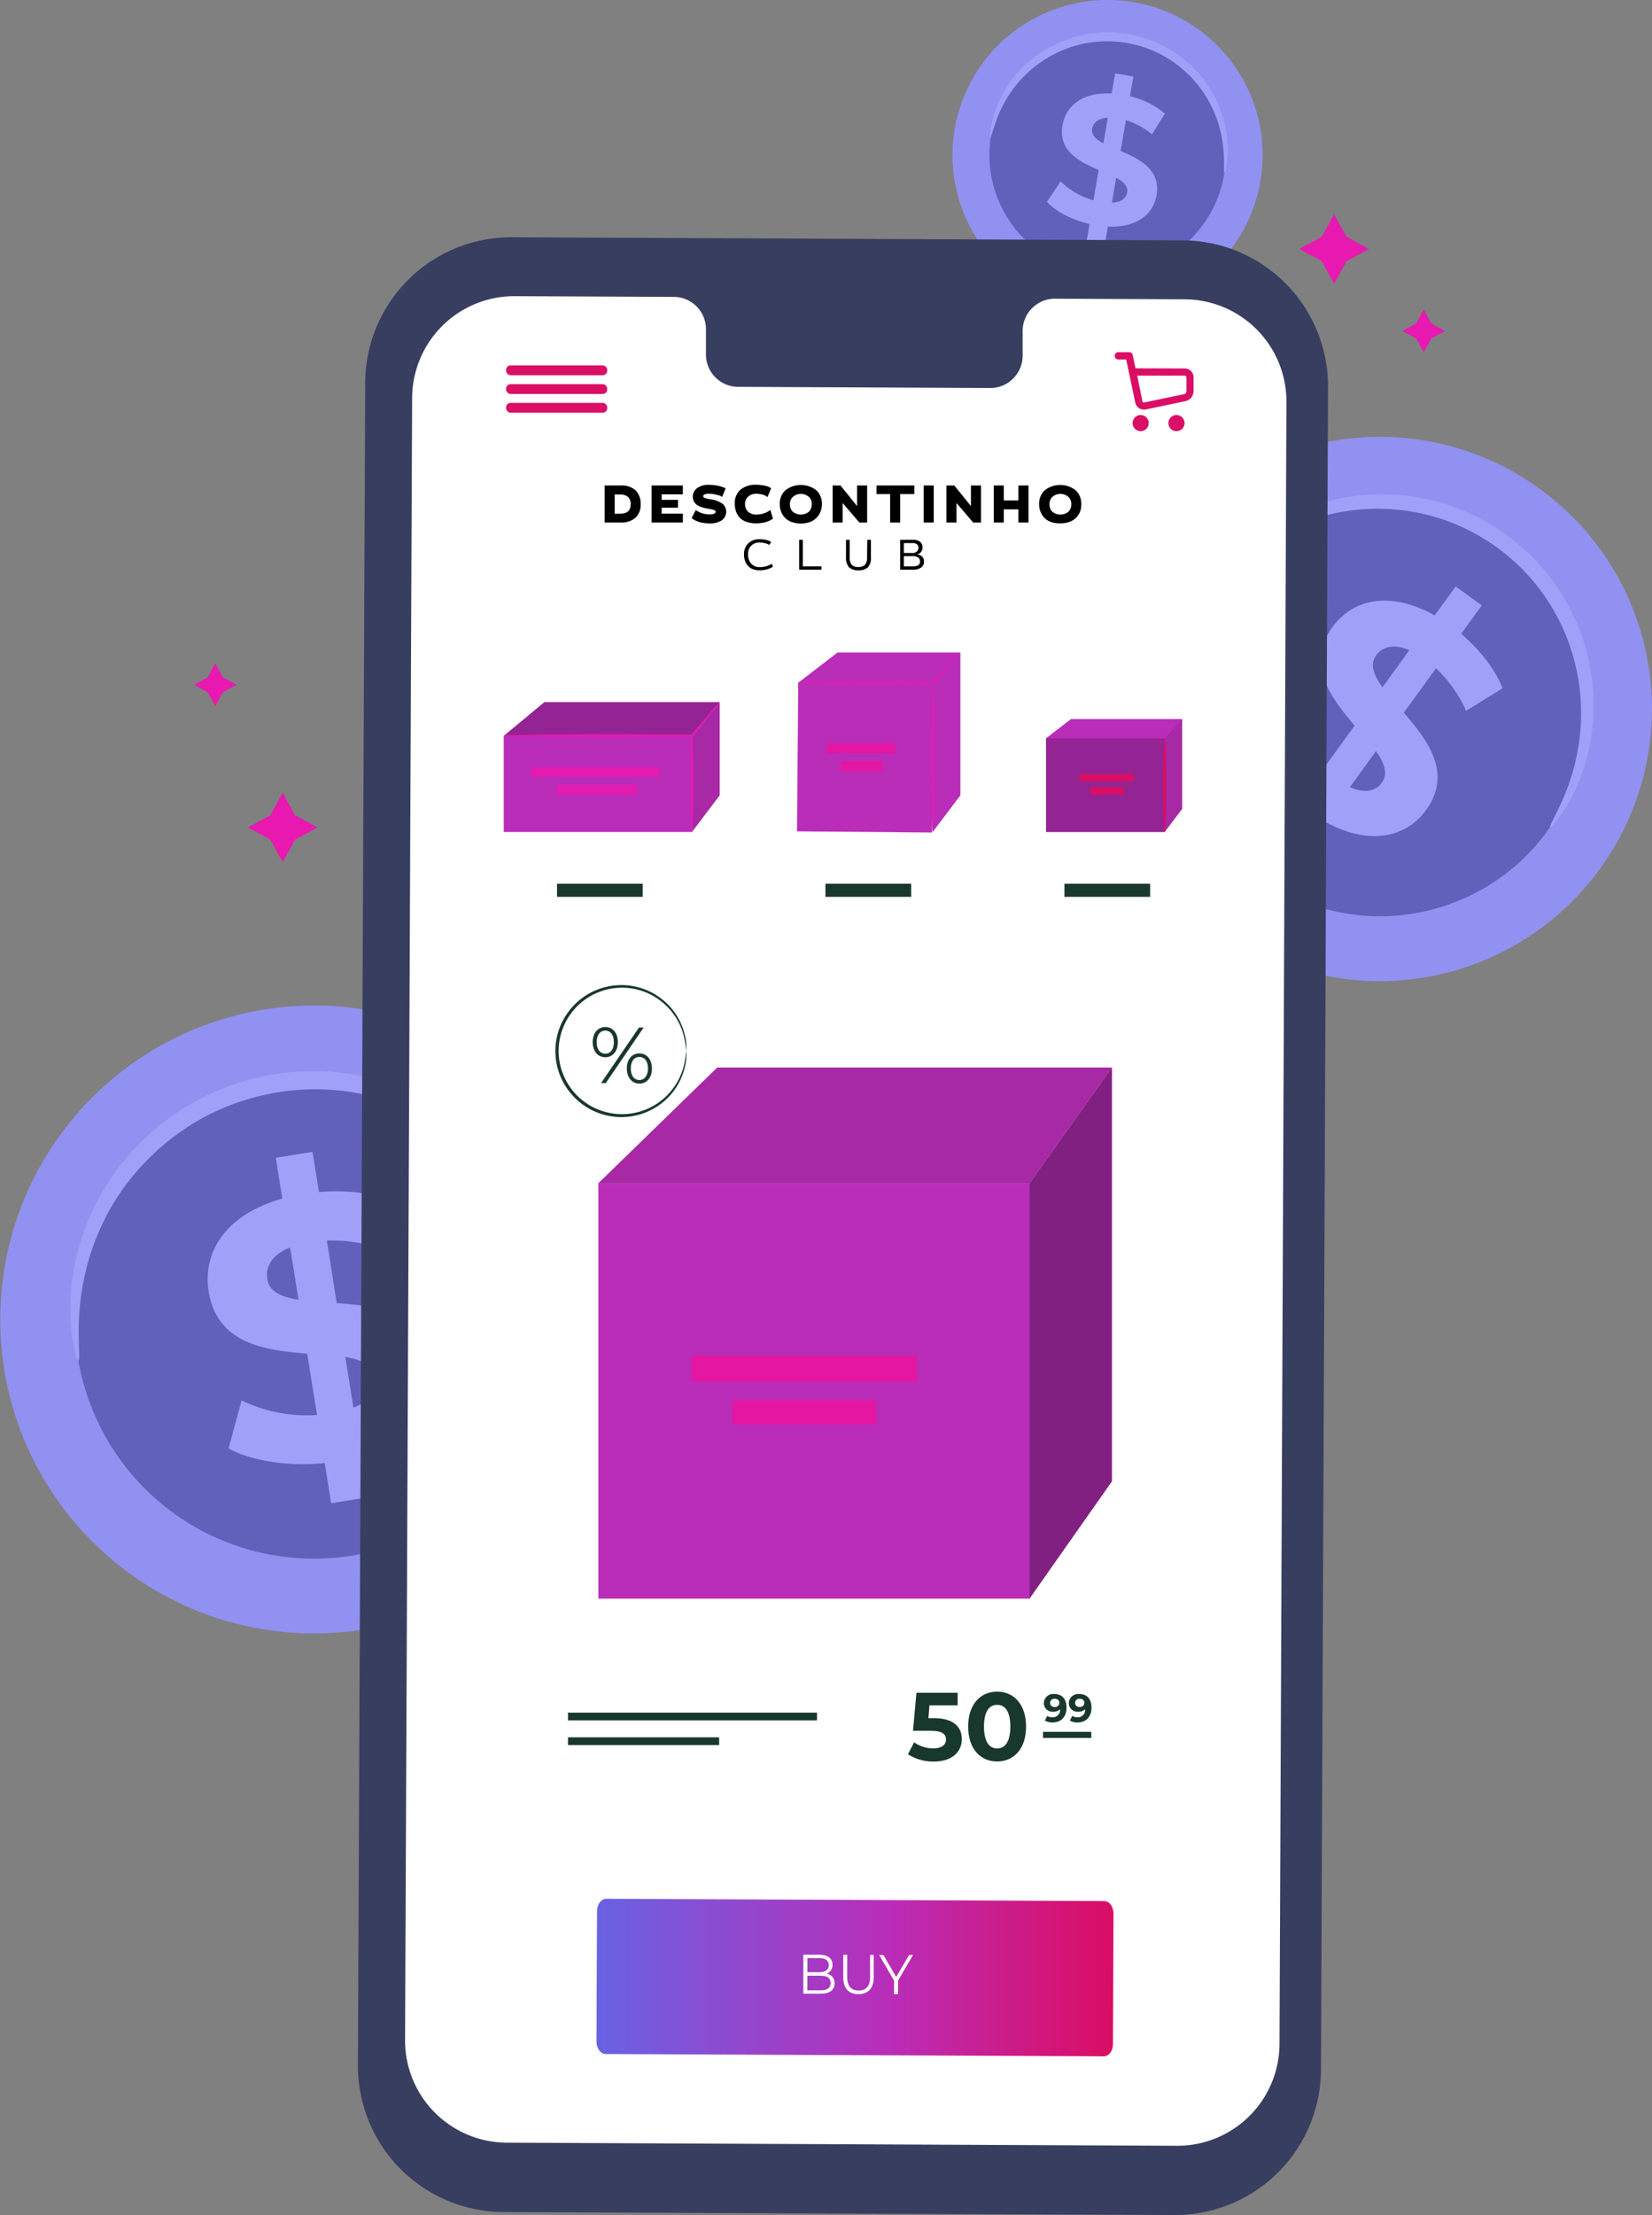 <svg xmlns="http://www.w3.org/2000/svg" xmlns:xlink="http://www.w3.org/1999/xlink" viewBox="0 0 452.71 606.82"><rect x="0" y="0" width="452.71" height="606.82" fill="#808080" stroke="none"/><defs><linearGradient id="e516acd4-ec52-4dcf-9709-be8cd3e8fef6" x1="163.5" y1="541.76" x2="305.18" y2="541.76" gradientUnits="userSpaceOnUse"><stop offset="0" stop-color="#6962e3"/><stop offset="0.19" stop-color="#8550d4"/><stop offset="0.57" stop-color="#b92db8"/><stop offset="0.57" stop-color="#b92db7"/><stop offset="0.86" stop-color="#d1177c"/><stop offset="1" stop-color="#da0e65"/></linearGradient></defs><title>Ativo 2</title><g id="b52630ce-7dde-4965-9b0c-e8c85c66fe8e" data-name="Camada 2"><g id="bbd02a7f-a0ec-429e-a917-3aed952f08c8" data-name="Layer 1"><path d="M437.93,238.73a74.56,74.56,0,1,1-15.18-104.22A74.48,74.48,0,0,1,437.93,238.73Z" fill="#9191f2"/><path d="M423.72,228.11a56.82,56.82,0,1,1-11.57-79.42A56.75,56.75,0,0,1,423.72,228.11Z" fill="#6161bc"/><path d="M424.78,226.68c-.29-.2,1-2.34,2.89-6.37a60.46,60.46,0,0,0,5.17-17.88,58,58,0,0,0,.16-12.77,57,57,0,0,0-3.34-14.21,52.31,52.31,0,0,0-3.3-7.17,53,53,0,0,0-4.47-6.9,54.46,54.46,0,0,0-5.65-6.37,61.42,61.42,0,0,0-6.77-5.58,59.73,59.73,0,0,0-7.56-4.44,55.72,55.72,0,0,0-7.92-3.14,56.2,56.2,0,0,0-15.88-2.47,56.89,56.89,0,0,0-14.5,1.74,58.2,58.2,0,0,0-11.94,4.52,60.36,60.36,0,0,0-15,11c-3.15,3.14-4.71,5.1-5,4.9s.88-2.44,3.73-6a52.58,52.58,0,0,1,14.79-12.56,57.12,57.12,0,0,1,27.91-7.57,58.26,58.26,0,0,1,17.12,2.41,58.68,58.68,0,0,1,8.57,3.31,64.23,64.23,0,0,1,8.17,4.78,63,63,0,0,1,7.29,6,59.39,59.39,0,0,1,6.05,6.91,58.6,58.6,0,0,1,8.13,15.27,57.18,57.18,0,0,1,2.46,28.81,52.63,52.63,0,0,1-6.73,18.2C426.76,225,425,226.83,424.78,226.68Z" fill="#a0a0f9"/><path d="M363.07,225.09l-5.81,8-7.15-5.19,5.65-7.79c-6.77-5.57-12-12.71-13.66-18.64l10.26-5.88a35.7,35.7,0,0,0,10.2,15.14l8.66-11.94c-6.54-7.69-13.49-16.77-6.07-27,5.5-7.59,15.73-10.1,28-3.19l5.76-7.94,7.16,5.18-5.66,7.8c5.05,4.32,9.24,9.54,11.36,14.9l-10,6.2a36.28,36.28,0,0,0-8.25-11.66l-8.82,12.17c6.59,7.61,13.4,16.59,6.09,26.68C385.39,229.38,375.29,231.87,363.07,225.09Zm15.78-36.81,7.36-10.16c-4.41-1.89-7.42-.9-9.13,1.46S376.42,185,378.85,188.28Zm-.2,26.17c1.81-2.51.72-5.37-1.57-8.68l-7.16,9.88C374.07,217.45,377,216.74,378.65,214.45Z" fill="#a0a0f9"/><path d="M171.15,348.94a86,86,0,1,1-97.47-72.56A85.93,85.93,0,0,1,171.15,348.94Z" fill="#9191f2"/><path d="M150.89,351.88a65.55,65.55,0,1,1-74.27-55.29A65.48,65.48,0,0,1,150.89,351.88Z" fill="#6161bc"/><path d="M150.58,349.85c-.39.07-1.08-2.73-2.85-7.55a69.2,69.2,0,0,0-10.37-18.79A66.91,66.91,0,0,0,127.06,313a66.06,66.06,0,0,0-14.32-8.86A62.79,62.79,0,0,0,104.2,301a60.87,60.87,0,0,0-9.28-2,63.61,63.61,0,0,0-9.81-.57,70.73,70.73,0,0,0-10.07,1,71.35,71.35,0,0,0-9.79,2.55,65,65,0,0,0-9,3.91,62,62,0,0,0-8,5.05,60.65,60.65,0,0,0-6.94,5.91A65.59,65.59,0,0,0,30.88,330a67.48,67.48,0,0,0-6.05,13.44,69.84,69.84,0,0,0-3.26,21.22c0,5.12.32,8-.07,8.06s-1.27-2.71-1.88-8a60.54,60.54,0,0,1,1.8-22.31A65.91,65.91,0,0,1,38,313.54a63,63,0,0,1,7.34-6.48,63.77,63.77,0,0,1,8.59-5.54,66.11,66.11,0,0,1,9.69-4.3,73.4,73.4,0,0,1,10.56-2.77,73,73,0,0,1,10.86-1,67.1,67.1,0,0,1,10.58.7,62.87,62.87,0,0,1,10,2.25,64.17,64.17,0,0,1,9.12,3.55,67.24,67.24,0,0,1,15,9.87,66.51,66.51,0,0,1,10.47,11.61,60.53,60.53,0,0,1,9.38,20.33C150.84,346.87,150.87,349.8,150.58,349.85Z" fill="#a0a0f9"/><path d="M99,398.93l1.81,11.28-10.07,1.61-1.75-11c-10.06,1-20.13-.6-26.36-4l3.57-13.17a41.16,41.16,0,0,0,20.68,4l-2.7-16.81c-11.6-.93-24.68-2.65-27-17.05-1.7-10.67,4.58-21.07,20.19-25.43l-1.79-11.18,10.07-1.61,1.76,11c7.64-.61,15.31.23,21.41,2.86l-3,13.19a41.88,41.88,0,0,0-16.24-2.77L92.26,357c11.6.82,24.48,2.59,26.75,16.78C120.68,384.21,114.48,394.49,99,398.93ZM81.8,356.05l-2.3-14.29c-5.14,2.06-6.78,5.32-6.25,8.64C73.81,353.92,77.14,355.35,81.8,356.05ZM103,377.54c-.57-3.52-3.79-5-8.37-5.79l2.23,13.9C101.72,383.73,103.51,380.76,103,377.54Z" fill="#a0a0f9"/><path d="M345.3,50.17a42.49,42.49,0,1,1-34-49.45A42.45,42.45,0,0,1,345.3,50.17Z" fill="#9191f2"/><path d="M335.36,48.32a32.38,32.38,0,1,1-25.94-37.68A32.35,32.35,0,0,1,335.36,48.32Z" fill="#6161bc"/><path d="M335.54,47.32c-.2,0-.07-1.45-.13-4a34.59,34.59,0,0,0-1.86-10.44,33.4,33.4,0,0,0-3.14-6.57,32.55,32.55,0,0,0-5.29-6.42,28.89,28.89,0,0,0-3.5-2.84,29.65,29.65,0,0,0-4-2.4,31.86,31.86,0,0,0-4.5-1.83,35.09,35.09,0,0,0-4.86-1.14,33.72,33.72,0,0,0-5-.37,32,32,0,0,0-4.83.4,29.15,29.15,0,0,0-4.56,1.08,29.71,29.71,0,0,0-4.19,1.66,32.36,32.36,0,0,0-7,4.54,32.9,32.9,0,0,0-5,5.32,34.35,34.35,0,0,0-4.9,9.4c-.82,2.4-1.13,3.8-1.32,3.77s-.16-1.47.39-4a30.05,30.05,0,0,1,4.39-10.15,33.19,33.19,0,0,1,5-5.85,32.66,32.66,0,0,1,7.32-5,31.17,31.17,0,0,1,4.46-1.86A32.22,32.22,0,0,1,298,9.33a33.09,33.09,0,0,1,5.21-.46,34.94,34.94,0,0,1,5.38.38,36.18,36.18,0,0,1,5.25,1.25,34,34,0,0,1,4.84,2,31.5,31.5,0,0,1,4.3,2.64,30.42,30.42,0,0,1,3.7,3.11,32.48,32.48,0,0,1,8.52,14.1,30.13,30.13,0,0,1,1.15,11C336.13,46,335.68,47.34,335.54,47.32Z" fill="#a0a0f9"/><path d="M303.59,62.07l-.94,5.56-5-.85.93-5.41c-4.87-1.14-9.32-3.48-11.69-6.09l3.77-5.59a20.37,20.37,0,0,0,9,5.17l1.41-8.29c-5.28-2.28-11.12-5.17-9.91-12.27.9-5.26,5.5-9.12,13.49-8.68l.94-5.51,5,.85-.93,5.41a22.83,22.83,0,0,1,9.56,4.75l-3.52,5.68a20.85,20.85,0,0,0-7.16-3.88l-1.44,8.44c5.29,2.24,11,5.11,9.84,12.11C316.09,58.63,311.55,62.45,303.59,62.07Zm-1.21-22.8,1.2-7c-2.73.14-4,1.4-4.3,3S300.31,38.21,302.38,39.27Zm6.49,13.43c.3-1.74-1-2.93-3-4l-1.17,6.85C307.29,55.39,308.6,54.29,308.87,52.7Z" fill="#a0a0f9"/><path d="M321.76,606.82,137.94,606a40.06,40.06,0,0,1-39.86-40.21l2-460.84A40,40,0,0,1,140.25,65l183.82.85a40,40,0,0,1,39.86,40.21L362,566.94A40,40,0,0,1,321.76,606.82Z" fill="#383e60"/><path d="M324.57,82l-35.64-.17a8.85,8.85,0,0,0-8.69,9l0,6.47a8.86,8.86,0,0,1-8.7,9l-69.46-.32a8.86,8.86,0,0,1-8.62-9.09l0-6.46a8.86,8.86,0,0,0-8.62-9.09l-12.53-.06-31.2-.14A28,28,0,0,0,112.94,109L111,558.84A28,28,0,0,0,139,587l183.46.85a28,28,0,0,0,28.17-27.93l1.9-449.81A28,28,0,0,0,324.57,82Z" fill="#fff"/><rect x="163.98" y="324.16" width="118.15" height="113.8" fill="#b92db8"/><polygon points="196.55 292.45 163.97 324.16 282.12 324.16 304.71 292.45 196.55 292.45" fill="#b92db8"/><polygon points="196.55 292.45 163.97 324.16 282.12 324.16 304.71 292.45 196.55 292.45" opacity="0.1"/><polygon points="282.12 437.96 304.71 405.82 304.71 292.45 282.12 324.16 282.12 437.96" fill="#b92db8"/><polygon points="282.12 437.96 304.71 405.82 304.71 292.45 282.12 324.16 282.12 437.96" opacity="0.3"/><rect x="189.54" y="371.42" width="61.68" height="6.99" fill="#e819b0"/><rect x="189.54" y="371.42" width="61.68" height="6.99" fill="#da0e65" opacity="0.2"/><rect x="200.7" y="383.63" width="39.37" height="6.59" fill="#e819b0"/><rect x="200.7" y="383.63" width="39.37" height="6.59" fill="#da0e65" opacity="0.2"/><path d="M188.07,287.91a39.59,39.59,0,0,0-.72-4.28,17.61,17.61,0,0,0-6.47-9.55,17.31,17.31,0,0,0-16.42-2.42,16.15,16.15,0,0,0-4.37,2.36,16.35,16.35,0,0,0-3.65,3.68,17.23,17.23,0,0,0,0,20.42,16.35,16.35,0,0,0,3.65,3.68,16.15,16.15,0,0,0,4.37,2.36,17.34,17.34,0,0,0,16.43-2.42,17.62,17.62,0,0,0,6.46-9.55,39.59,39.59,0,0,0,.72-4.28,13.77,13.77,0,0,1-.39,4.37,17.63,17.63,0,0,1-6.41,10,18,18,0,0,1-17.09,2.69,18.17,18.17,0,0,1-8.44-6.29,18,18,0,0,1,0-21.46,18.17,18.17,0,0,1,8.44-6.29,18.1,18.1,0,0,1,9.51-.74,17.83,17.83,0,0,1,7.57,3.43,17.57,17.57,0,0,1,6.42,10A13.77,13.77,0,0,1,188.07,287.91Z" fill="#19382d"/><path d="M162.42,285.5c0-2.49,1.4-4.14,3.45-4.14s3.44,1.63,3.44,4.14-1.42,4.14-3.44,4.14S162.42,288,162.42,285.5Zm5.8,0c0-2-.94-3.16-2.35-3.16s-2.36,1.2-2.36,3.16.92,3.16,2.36,3.16S168.22,287.48,168.22,285.5Zm6.88-4h1.29L166,296.72h-1.29Zm-3.33,11.22c0-2.49,1.42-4.14,3.44-4.14s3.45,1.65,3.45,4.14-1.4,4.14-3.45,4.14S171.77,295.17,171.77,292.69Zm5.8,0c0-2-.92-3.16-2.36-3.16s-2.35,1.17-2.35,3.16.94,3.16,2.35,3.16S177.57,294.65,177.57,292.69Z" fill="#19382d"/><path d="M263.57,476.46c0,3.27-2.41,6.13-7.7,6.13a12.8,12.8,0,0,1-7.06-2l1.7-3.28a8.89,8.89,0,0,0,5.26,1.67c2.14,0,3.46-.9,3.46-2.41s-1-2.41-4.31-2.41h-4.73l.95-10.41h11.29v3.43h-7.72l-.29,3.52h1.51C261.4,470.72,263.57,473.18,263.57,476.46Z" fill="#19382d"/><path d="M265.31,473c0-6.11,3.39-9.57,7.94-9.57s7.93,3.46,7.93,9.57-3.36,9.57-7.93,9.57S265.31,479.13,265.31,473Zm11.56,0c0-4.2-1.48-5.95-3.62-5.95s-3.6,1.75-3.6,5.95,1.48,6,3.6,6S276.87,477.23,276.87,473Z" fill="#19382d"/><path d="M292.26,467.82c0,2.6-1.56,4.06-3.84,4.06a4.07,4.07,0,0,1-2.09-.52l.65-1.28a2.43,2.43,0,0,0,1.41.38,2,2,0,0,0,2.12-2.2,2.59,2.59,0,0,1-1.88.68,2.39,2.39,0,0,1-2.59-2.35,2.59,2.59,0,0,1,2.85-2.51C291,464.08,292.26,465.39,292.26,467.82Zm-1.95-1.31c0-.65-.48-1.12-1.31-1.12a1.13,1.13,0,1,0,0,2.25A1.17,1.17,0,0,0,290.31,466.51Z" fill="#19382d"/><path d="M299.11,467.82c0,2.6-1.56,4.06-3.84,4.06a4.07,4.07,0,0,1-2.09-.52l.65-1.28a2.43,2.43,0,0,0,1.41.38,2,2,0,0,0,2.12-2.2,2.59,2.59,0,0,1-1.88.68,2.39,2.39,0,0,1-2.59-2.35,2.59,2.59,0,0,1,2.85-2.51C297.83,464.08,299.11,465.39,299.11,467.82Zm-1.95-1.31c0-.65-.48-1.12-1.31-1.12a1.13,1.13,0,1,0,0,2.25A1.17,1.17,0,0,0,297.16,466.51Z" fill="#19382d"/><rect x="285.83" y="474.45" width="13.22" height="1.68" fill="#19382d"/><rect x="155.65" y="469.19" width="68.24" height="2.12" fill="#19382d"/><rect x="155.65" y="475.95" width="41.42" height="2.12" fill="#19382d"/><path d="M302.46,563.34,166,562.71c-1.41,0-2.55-1.54-2.54-3.44l.15-35.68c0-1.89,1.16-3.42,2.57-3.41l136.42.63c1.41,0,2.55,1.54,2.54,3.43L305,559.93C305,561.82,303.87,563.35,302.46,563.34Z" fill="url(#e516acd4-ec52-4dcf-9709-be8cd3e8fef6)"/><path d="M228.7,543.35c0,1.82-1.3,2.85-3.86,2.84l-4.7,0,0-10.68,4.41,0c2.28,0,3.59,1,3.59,2.76a2.5,2.5,0,0,1-1.58,2.42A2.53,2.53,0,0,1,228.7,543.35Zm-1.08-.09c0-1.39-1-2-2.77-2h-3.61l0,4,3.61,0C226.63,545.27,227.61,544.66,227.62,543.26Zm-6.36-6.84,0,3.88h3.26c1.64,0,2.59-.64,2.6-1.92s-.95-1.95-2.58-1.95Z" fill="#fff"/><path d="M231.09,541.66l0-6.12h1.08l0,6.07c0,2.54,1.12,3.7,3.11,3.71s3.15-1.14,3.15-3.68l0-6.07h1l0,6.12c0,3.06-1.6,4.64-4.22,4.63S231.07,544.72,231.09,541.66Z" fill="#fff"/><path d="M246.1,542.59v3.7H245v-3.69l-4.06-7h1.16l3.48,6,3.53-6h1.08Z" fill="#fff"/><rect x="138.05" y="201.59" width="51.58" height="26.33" fill="#b92db8"/><polygon points="149.18 192.36 138.05 201.59 189.63 201.59 197.23 192.36 149.18 192.36" fill="#b92db8"/><polygon points="149.18 192.36 138.05 201.59 189.63 201.59 197.23 192.36 149.18 192.36" opacity="0.2"/><polygon points="189.63 227.92 197.23 217.88 197.23 192.36 189.63 201.59 189.63 227.92" fill="#b92db8"/><polygon points="189.63 227.92 197.23 217.88 197.23 192.36 189.63 201.59 189.63 227.92" opacity="0.1"/><rect x="145.68" y="210.14" width="35.15" height="2.71" fill="#e819b0"/><rect x="145.68" y="210.14" width="35.15" height="2.71" fill="#b92db8" opacity="0.1"/><rect x="152.64" y="215.05" width="21.83" height="2.71" fill="#e819b0"/><rect x="152.64" y="215.05" width="21.83" height="2.71" fill="#b92db8" opacity="0.1"/><rect x="152.64" y="242.11" width="23.49" height="3.59" fill="#19382d"/><path d="M138.05,201.59a13.54,13.54,0,0,1,2.5-.17l6.8-.14c5.75-.08,13.69-.13,22.46-.13l19.82.1-.27.12,5.66-6.64a20.34,20.34,0,0,1,2.21-2.37,19.61,19.61,0,0,1-1.91,2.62c-1.39,1.76-3.23,4.07-5.43,6.83l-.1.13h-.16l-19.82.1c-8.77,0-16.71,0-22.46-.13l-6.8-.14A14,14,0,0,1,138.05,201.59Z" fill="#e819b0"/><g opacity="0.2"><path d="M138.05,201.59a13.54,13.54,0,0,1,2.5-.17l6.8-.14c5.75-.08,13.69-.13,22.46-.13l19.82.1-.27.12,5.66-6.64a20.34,20.34,0,0,1,2.21-2.37,19.61,19.61,0,0,1-1.91,2.62c-1.39,1.76-3.23,4.07-5.43,6.83l-.1.13h-.16l-19.82.1c-8.77,0-16.71,0-22.46-.13l-6.8-.14A14,14,0,0,1,138.05,201.59Z" fill="#b92db8"/></g><path d="M189.63,227.92c-.25,0-.45-5.89-.45-13.16s.2-13.17.45-13.17.44,5.9.44,13.17S189.87,227.92,189.63,227.92Z" fill="#e819b0"/><g opacity="0.2"><path d="M189.63,227.92c-.25,0-.45-5.89-.45-13.16s.2-13.17.45-13.17.44,5.9.44,13.17S189.87,227.92,189.63,227.92Z" fill="#b92db8"/></g><rect x="226.2" y="242.11" width="23.49" height="3.59" fill="#19382d"/><rect x="216.71" y="189.04" width="40.78" height="36.98" transform="translate(27.56 442.87) rotate(-89.52)" fill="#b92db8"/><polygon points="229.52 178.76 218.6 187.15 255.59 187.15 263.19 178.76 229.52 178.76" fill="#b92db8"/><polygon points="255.59 227.92 263.19 217.88 263.19 178.76 255.59 187.15 255.59 227.92" fill="#b92db8"/><rect x="226.62" y="203.63" width="18.7" height="2.71" fill="#e819b0"/><rect x="226.62" y="203.63" width="18.7" height="2.71" fill="#da0e65" opacity="0.2"/><rect x="230.32" y="208.53" width="11.62" height="2.71" fill="#e819b0"/><rect x="230.32" y="208.53" width="11.62" height="2.71" fill="#da0e65" opacity="0.2"/><path d="M218.6,187.15a7.93,7.93,0,0,1,1.9-.17l5.18-.15c4.37-.08,10.4-.13,17.07-.13l12.84.07-.28.13c2.31-2.5,4.26-4.56,5.63-6a16.39,16.39,0,0,1,2.25-2.16,17.13,17.13,0,0,1-1.93,2.45c-1.28,1.51-3.14,3.64-5.4,6.19l-.1.12h-.17l-12.84.07c-6.67,0-12.7-.05-17.07-.13l-5.18-.14A7.93,7.93,0,0,1,218.6,187.15Z" fill="#e819b0"/><g opacity="0.3"><path d="M218.6,187.15a7.93,7.93,0,0,1,1.9-.17l5.18-.15c4.37-.08,10.4-.13,17.07-.13l12.84.07-.28.13c2.31-2.5,4.26-4.56,5.63-6a16.39,16.39,0,0,1,2.25-2.16,17.13,17.13,0,0,1-1.93,2.45c-1.28,1.51-3.14,3.64-5.4,6.19l-.1.12h-.17l-12.84.07c-6.67,0-12.7-.05-17.07-.13l-5.18-.14A7.93,7.93,0,0,1,218.6,187.15Z" fill="#b92db8"/></g><path d="M255.59,227.92c-.25,0-.45-9.12-.45-20.38s.2-20.39.45-20.39.44,9.12.44,20.39S255.83,227.92,255.59,227.92Z" fill="#e819b0"/><g opacity="0.3"><path d="M255.59,227.92c-.25,0-.45-9.12-.45-20.38s.2-20.39.45-20.39.44,9.12.44,20.39S255.83,227.92,255.59,227.92Z" fill="#b92db8"/></g><rect x="291.69" y="242.11" width="23.49" height="3.59" fill="#19382d"/><path d="M286.65,202.26a36,36,0,0,1,5.81-.32c3.58-.08,8.54-.13,14-.13,4.86,0,9.32,0,12.71.11l-.26.11c1.5-1.6,2.74-2.88,3.61-3.76A7.17,7.17,0,0,1,324,197a7.27,7.27,0,0,1-1.15,1.55c-.78.95-1.94,2.31-3.38,3.95l-.1.11h-.15c-3.39.06-7.85.1-12.71.1-5.47,0-10.43,0-14-.13A38.46,38.46,0,0,1,286.65,202.26Z" fill="#e819b0"/><rect x="286.65" y="202.26" width="32.52" height="25.67" fill="#b92db8"/><rect x="286.65" y="202.26" width="32.52" height="25.67" opacity="0.2"/><polygon points="293.52 196.98 286.65 202.26 319.18 202.26 323.96 196.98 293.52 196.98" fill="#b92db8"/><polygon points="319.18 227.92 323.96 221.6 323.96 196.98 319.18 202.26 319.18 227.92" fill="#b92db8"/><polygon points="319.18 227.92 323.96 221.6 323.96 196.98 319.18 202.26 319.18 227.92" opacity="0.1"/><rect x="295.87" y="212.06" width="14.89" height="1.99" fill="#da0e65"/><rect x="298.81" y="215.67" width="9.25" height="1.99" fill="#da0e65"/><path d="M319.18,227.92c-.25,0-.45-5.74-.45-12.83s.2-12.83.45-12.83.44,5.74.44,12.83S319.42,227.92,319.18,227.92Z" fill="#da0e65"/><polygon points="365.6 58.69 362.23 64.84 356.07 68.21 362.23 71.58 365.6 77.74 368.97 71.58 375.13 68.21 368.97 64.84 365.6 58.69" fill="#e819b0"/><polygon points="77.47 217.16 74.11 223.32 67.95 226.69 74.11 230.05 77.47 236.21 80.84 230.05 87 226.69 80.84 223.32 77.47 217.16" fill="#e819b0"/><polygon points="390.16 84.81 388.08 88.6 384.31 90.67 388.08 92.74 390.16 96.52 392.23 92.74 396.01 90.67 392.23 88.6 390.16 84.81" fill="#e819b0"/><polygon points="59 181.75 56.93 185.54 53.15 187.61 56.93 189.68 59 193.46 61.07 189.68 64.85 187.61 61.07 185.54 59 181.75" fill="#e819b0"/><path d="M165.69,143.15V133h4.45a5.66,5.66,0,0,1,4,1.31,5,5,0,0,1,1.41,3.82,4.75,4.75,0,0,1-1.45,3.75,5.82,5.82,0,0,1-4,1.27Zm4.22-2.43c2,0,2.92-.85,2.92-2.59a2.6,2.6,0,0,0-.73-2,3.3,3.3,0,0,0-2.25-.65h-1.4v5.29Z"/><path d="M178.56,143.15V133h8.57v2.43h-5.81v1.51h4.48v2.15h-4.48v1.63h5.81v2.43Z"/><path d="M197.89,136.12l-.42-.24a7.21,7.21,0,0,0-1.22-.37,8.14,8.14,0,0,0-2-.24c-1,0-1.55.23-1.55.67,0,.22.16.38.49.5a10.19,10.19,0,0,0,1.34.34h.23A8,8,0,0,1,198,138a2.9,2.9,0,0,1-.21,4.55,5.82,5.82,0,0,1-3.4.83,10.59,10.59,0,0,1-1.83-.15,7.06,7.06,0,0,1-1.38-.37,9.14,9.14,0,0,1-.93-.44,2.88,2.88,0,0,1-.55-.36l-.16-.16,1.14-2.19.16.13a3.22,3.22,0,0,0,.47.29,5.4,5.4,0,0,0,.77.36,5.68,5.68,0,0,0,1,.29,6,6,0,0,0,1.28.14c1.17,0,1.76-.24,1.76-.72,0-.19-.13-.34-.37-.45a9.39,9.39,0,0,0-1.56-.37c-.49-.08-.9-.16-1.24-.24a7.69,7.69,0,0,1-1.15-.38,3.51,3.51,0,0,1-1-.59,2.63,2.63,0,0,1-.67-.88,2.88,2.88,0,0,1,.89-3.56,5.18,5.18,0,0,1,3.24-.91,11.26,11.26,0,0,1,1.56.1,11.65,11.65,0,0,1,1.29.24c.35.09.66.19.93.28a5.12,5.12,0,0,1,.62.25l.19.1Z"/><path d="M211.83,142.07l-.18.14a5.59,5.59,0,0,1-.54.31,6.77,6.77,0,0,1-.91.4,7.51,7.51,0,0,1-1.28.31,8.89,8.89,0,0,1-1.65.14,8.07,8.07,0,0,1-2.73-.42,4.48,4.48,0,0,1-1.86-1.18,4.81,4.81,0,0,1-1-1.71,6.24,6.24,0,0,1-.33-2.07,4.9,4.9,0,0,1,1.52-3.8,6.37,6.37,0,0,1,4.41-1.38,9.73,9.73,0,0,1,2.26.24,5.38,5.38,0,0,1,1.4.47l.38.25-1,2.42-.12-.1a2.9,2.9,0,0,0-.34-.22,4.11,4.11,0,0,0-.6-.28,5.69,5.69,0,0,0-.86-.21,6.17,6.17,0,0,0-1.16-.11,3.23,3.23,0,0,0-2.19.77,2.47,2.47,0,0,0-.88,2,2.84,2.84,0,0,0,.8,2.12,3.33,3.33,0,0,0,2.42.8,5.88,5.88,0,0,0,1.9-.32,5.32,5.32,0,0,0,1.38-.63l.43-.3Z"/><path d="M224.88,140.11a5.26,5.26,0,0,1-1.06,1.68A4.79,4.79,0,0,1,222,143a7.89,7.89,0,0,1-5.08,0,4.75,4.75,0,0,1-1.81-1.16,4.94,4.94,0,0,1-1.06-1.68,5.7,5.7,0,0,1-.36-2.05,4.93,4.93,0,0,1,1.55-3.81,6.92,6.92,0,0,1,8.45,0,5,5,0,0,1,1.55,3.81A5.7,5.7,0,0,1,224.88,140.11Zm-3.24-4a3.36,3.36,0,0,0-4.35,0,2.66,2.66,0,0,0-.82,2,2.91,2.91,0,0,0,.74,2.05,3.53,3.53,0,0,0,4.49,0,2.89,2.89,0,0,0,.75-2A2.68,2.68,0,0,0,221.64,136.07Z"/><path d="M235.5,143.15l-4.58-5.34v5.34h-2.75V133h2.15l4.55,5.64V133h2.76v10.15Z"/><path d="M243.93,143.15v-7.79H240.2V133h10.36v2.36h-3.88v7.79Z"/><path d="M253.12,143.15V133h2.76v10.15Z"/><path d="M266.69,143.15l-4.57-5.34v5.34h-2.76V133h2.15l4.56,5.64V133h2.76v10.15Z"/><path d="M279.08,143.15v-3.61h-4v3.61h-2.75V133h2.75v4.1h4V133h2.76v10.15Z"/><path d="M296,140.11a5.09,5.09,0,0,1-1.06,1.68,4.75,4.75,0,0,1-1.81,1.16,7.24,7.24,0,0,1-2.54.42A7.16,7.16,0,0,1,288,143a4.79,4.79,0,0,1-1.82-1.16,5.26,5.26,0,0,1-1.06-1.68,5.7,5.7,0,0,1-.36-2.05,5,5,0,0,1,1.55-3.81,6.92,6.92,0,0,1,8.45,0,5,5,0,0,1,1.55,3.81A5.7,5.7,0,0,1,296,140.11Zm-3.24-4a3.36,3.36,0,0,0-4.35,0,2.68,2.68,0,0,0-.81,2,2.87,2.87,0,0,0,.74,2.05,3.52,3.52,0,0,0,4.48,0,2.89,2.89,0,0,0,.76-2A2.66,2.66,0,0,0,292.72,136.07Z"/><path d="M211.81,155.24l-.15.1a5,5,0,0,1-.45.25,5.88,5.88,0,0,1-.73.3,7.73,7.73,0,0,1-2.25.35,5.27,5.27,0,0,1-2-.34,3.25,3.25,0,0,1-1.35-1,4.25,4.25,0,0,1-.75-1.37,5.48,5.48,0,0,1-.24-1.67,4.1,4.1,0,0,1,1.14-3,4.3,4.3,0,0,1,3.18-1.14,7,7,0,0,1,1.73.19,4.35,4.35,0,0,1,1.08.38l.29.2-.5.82-.28-.19a4,4,0,0,0-.85-.3,5.28,5.28,0,0,0-1.47-.19A3,3,0,0,0,205,151.9a3.7,3.7,0,0,0,.82,2.47,3,3,0,0,0,2.45,1,6.23,6.23,0,0,0,1.06-.09,6.3,6.3,0,0,0,.91-.23c.25-.09.47-.18.68-.28a3.28,3.28,0,0,0,.44-.23l.15-.1Z"/><path d="M219,156.07v-8.2h1v7.28h5.12v.92Z"/><path d="M237.67,147.87h1v4.73a4,4,0,0,1-.79,2.79,3.72,3.72,0,0,1-2.66.85,3.54,3.54,0,0,1-2.58-.85,4,4,0,0,1-.8-2.79v-4.73h1v4.79a3.06,3.06,0,0,0,.56,2.06,2.31,2.31,0,0,0,1.79.61,2.43,2.43,0,0,0,1.85-.6,3,3,0,0,0,.57-2.07Z"/><path d="M246.68,156.07v-8.2h3.46a3,3,0,0,1,2,.56,1.86,1.86,0,0,1,.65,1.51,1.82,1.82,0,0,1-1.49,1.94,2.4,2.4,0,0,1,1.46.65,1.9,1.9,0,0,1,.44,1.36,1.87,1.87,0,0,1-.79,1.6,3.58,3.58,0,0,1-2.11.58Zm1-7.29v2.72h2.46a1.62,1.62,0,0,0,1.09-.39,1.4,1.4,0,0,0,.46-1.11,1.09,1.09,0,0,0-.41-.88,1.81,1.81,0,0,0-1.17-.34Zm0,3.58v2.79h2.58q1.86,0,1.86-1.32a1.28,1.28,0,0,0-.53-1.11,2.57,2.57,0,0,0-1.45-.36Z"/><path d="M324.64,100.94a2.45,2.45,0,0,1,2.45,2.45v3.77a2.87,2.87,0,0,1-2.22,2.74L314,112.17a2.44,2.44,0,0,1-2.9-1.9l-2.48-11.79h-2.15a1,1,0,0,1,0-2h2.94a1,1,0,0,1,1,.78l.77,3.64ZM313,109.87a.48.48,0,0,0,.58.38L324.46,108a.92.92,0,0,0,.67-.82v-3.77a.49.49,0,0,0-.49-.49h-13l1.42,7Zm-.42,8.25a2.21,2.21,0,1,1,2.21-2.21,2.21,2.21,0,0,1-2.21,2.21Zm9.82,0a2.21,2.21,0,1,1,2.21-2.21,2.21,2.21,0,0,1-2.21,2.21Z" fill="#da0e65"/><rect x="138.7" y="100.1" width="27.69" height="2.69" rx="1.21" fill="#da0e65"/><rect x="138.7" y="105.24" width="27.69" height="2.69" rx="1.21" fill="#da0e65"/><rect x="138.7" y="110.38" width="27.69" height="2.69" rx="1.21" fill="#da0e65"/></g></g></svg>